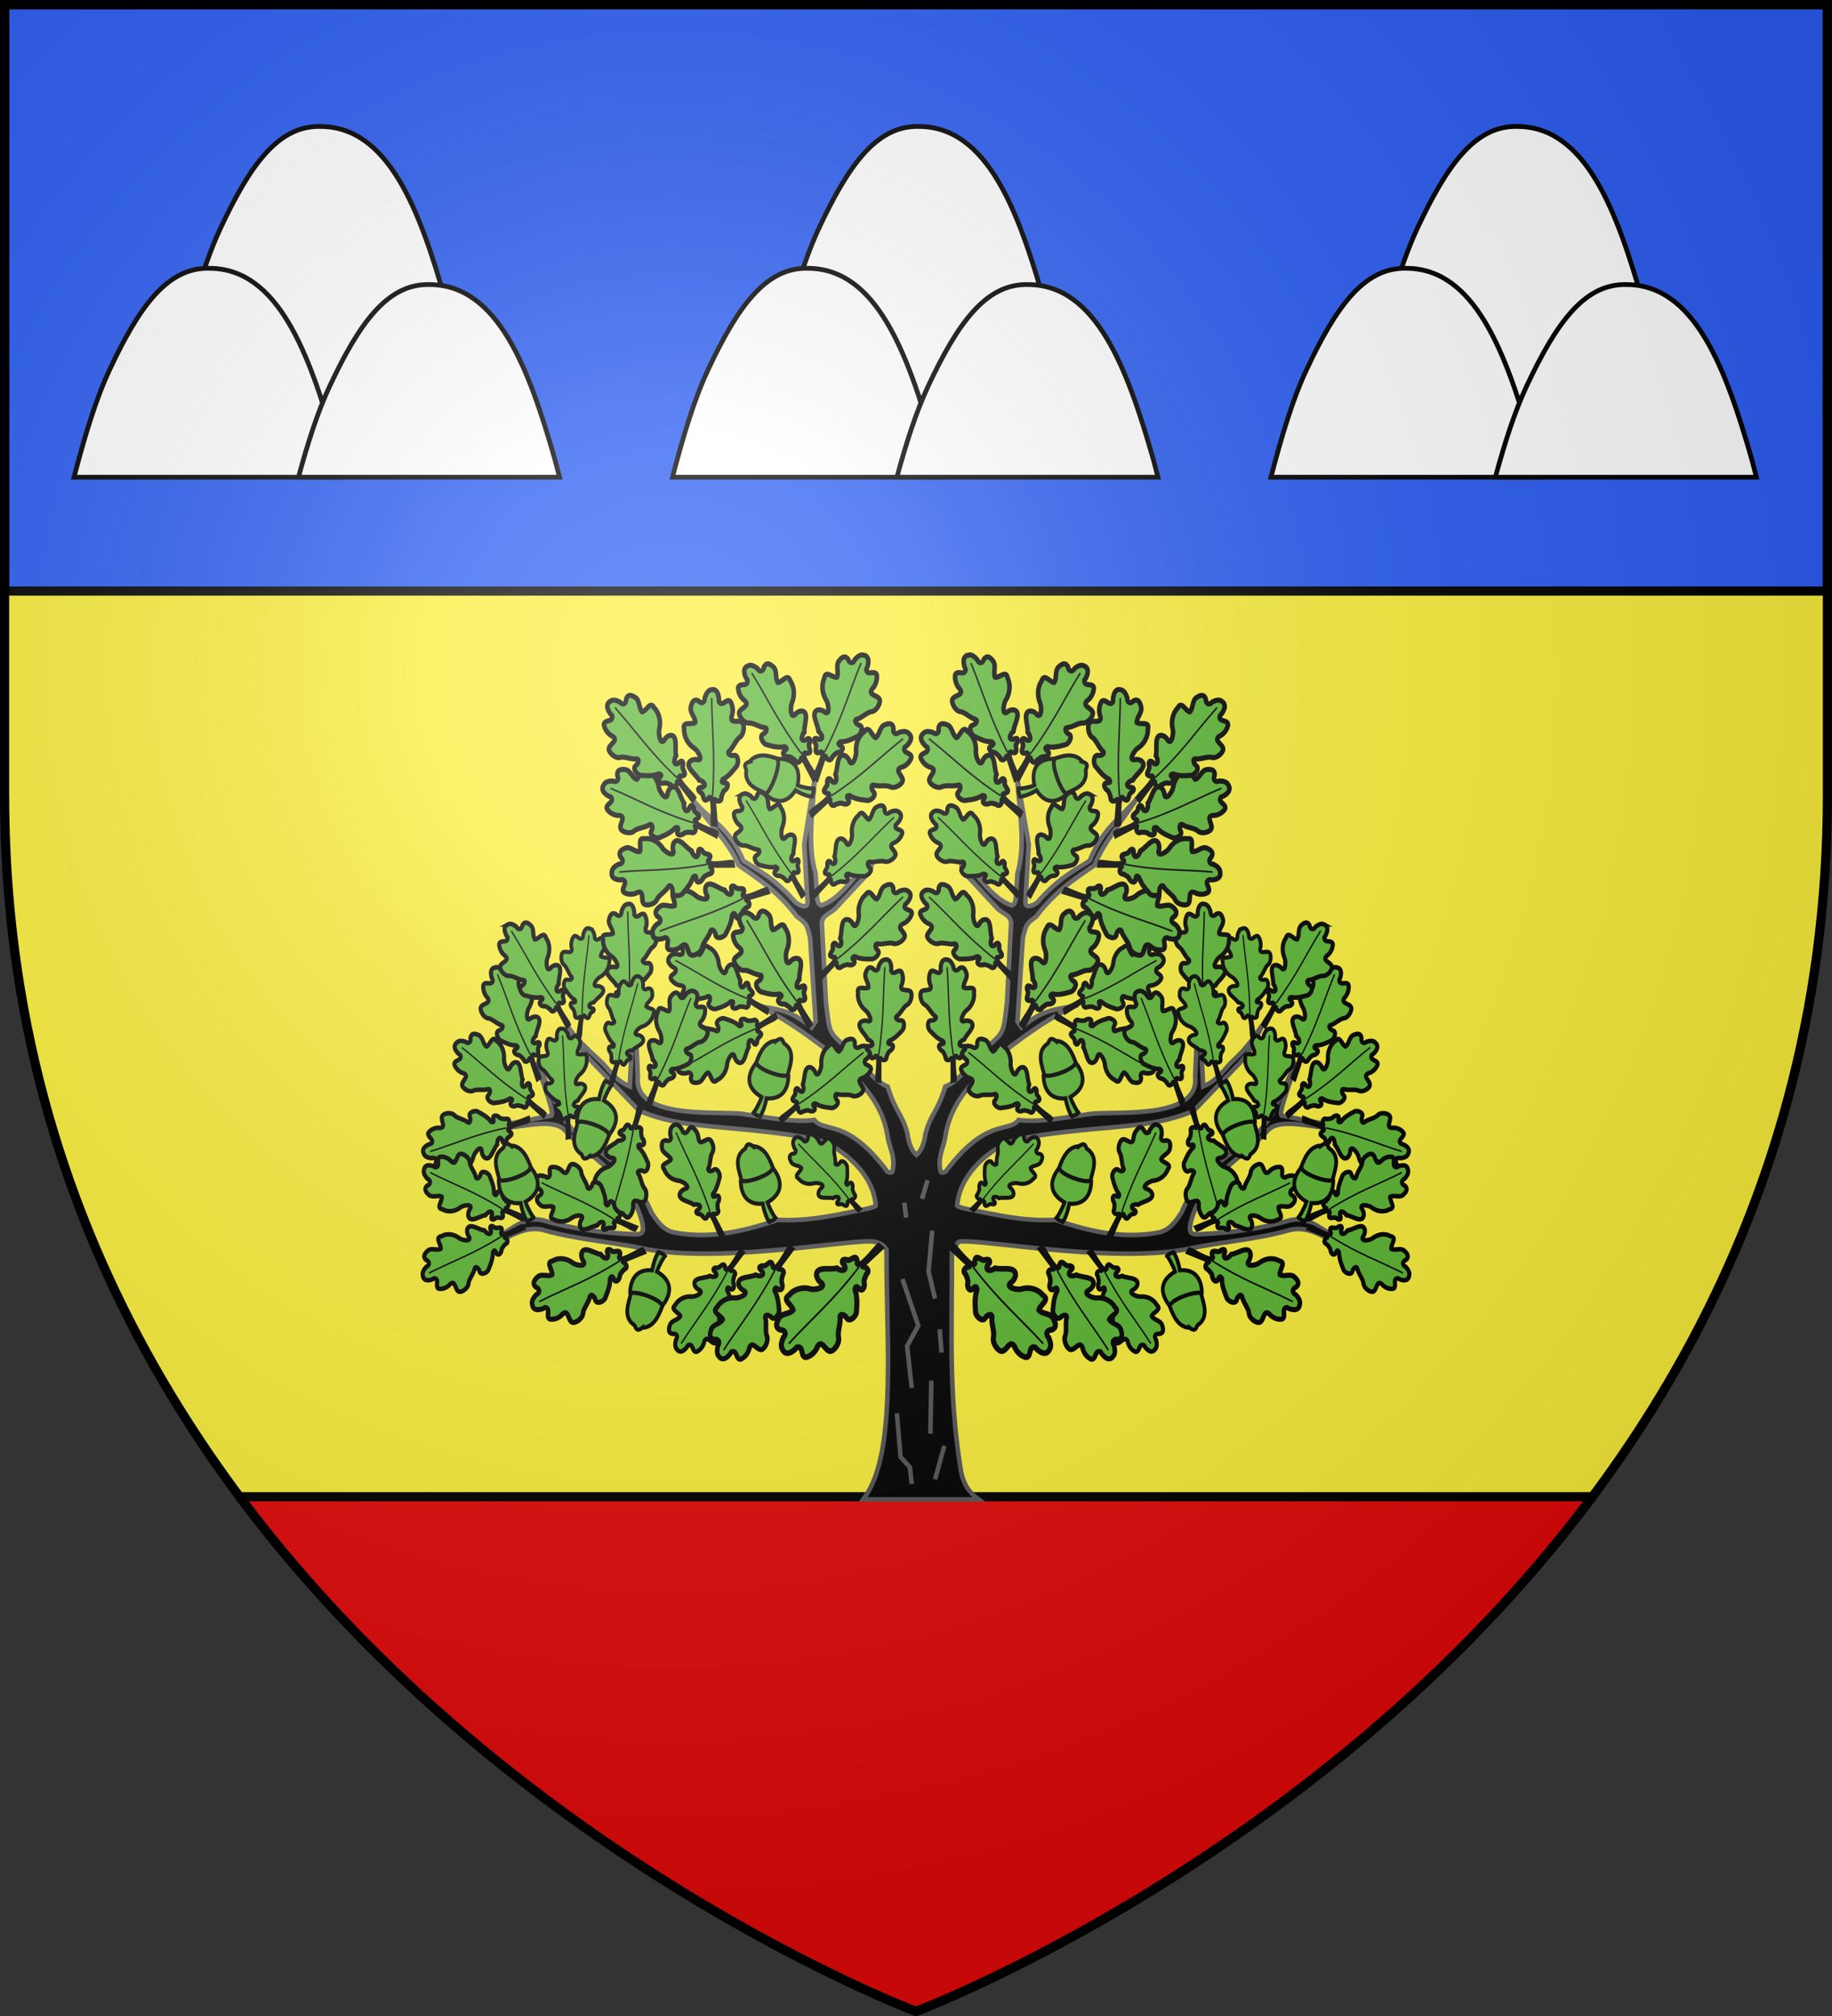 <svg xmlns="http://www.w3.org/2000/svg" xmlns:xlink="http://www.w3.org/1999/xlink" width="600" height="660" version="1.0"><rect width="100%" height="100%" fill="#333333" stroke="none"/><defs><radialGradient id="B" gradientUnits="userSpaceOnUse" cx="-80" cy="-80" r="405"><stop style="stop-color:#fff;stop-opacity:.31" offset="0"/><stop style="stop-color:#fff;stop-opacity:.25" offset=".19"/><stop style="stop-color:#6b6b6b;stop-opacity:.125" offset=".6"/><stop style="stop-color:#000;stop-opacity:.125" offset="1"/></radialGradient><path id="a" d="M-298.5-298.5h597V-40C298.5 246.31 0 358.5 0 358.5S-298.5 246.31-298.5-40v-258.5z"/></defs><g transform="translate(300 300)"><use xlink:href="#a" style="fill:#fcef3c" width="600" height="660"/><path style="fill:#e20909;stroke:#000;stroke-opacity:1;stroke-width:3" d="M78.469 490C166.913 608.475 300 658.5 300 658.5S433.087 608.475 521.531 490H78.47z" transform="translate(-300 -300)"/></g><g transform="translate(300 300)"><path style="fill:#2b5df2;fill-opacity:1;fill-rule:nonzero;stroke:#000;stroke-opacity:1;stroke-width:3" d="M-298.5-298.5h597v192h-597z"/><path style="fill:#000;fill-opacity:1;fill-rule:evenodd;stroke:#555;stroke-width:1.5;stroke-linecap:butt;stroke-linejoin:miter;stroke-miterlimit:4;stroke-dasharray:none;stroke-opacity:1;display:inline" d="m-33.112-45.47-3.513 21.845 1.094 18.75c.174 2.365-1.979 1.596-3.75.438-7.298-8.292-12.01-10.371-17.282-13.782-4.702-11.468-11.488-13.456-16.51-19.958 4.762 7.172 12.132 14.255 14.948 21.427C-51.633-12.275-45.195-8.106-39 .094c3.425 2.468 3.251 2.83 4.313 6.875l1.812 27.468-1.375 1.907c-8.052-6.774-12.211-5.604-18.531-7.375 8.439 3.435 16.537 9.393 24.625 15.562 4.362 5.246 16.36 12.83 18.75 26.844.594 4.423 2.383 6.462 1.937 10.75-.244 2.346-.645 1.838-1.906 1.469-13.374-17.979-20.757-12.555-23.906-16.938-6.624.935-16.1-.95-24.375-2.094-10.187-.63-34.974 1.442-33.438-12.124l-1.156-25.97-1.5 29.22c-5.192-2.252-6.87-5.855-10.156-8.813-4.466-4.113-7.382-6.87-10.26-10.984 2.438 4.723 4.727 8.395 9.072 12.765l14.375 14.938c10.585 4.617 21.16 4.86 37 6.437C-45.656 70.834-39.599 71.62-33 73c6.254 1.309 18.002 9.364 19.656 20.25.317 2.083.478 1.433-1.906 2.313-9.636 1.9-19.479 4.426-30.031 3.78-13.702 4.753-24.08 6.006-33.844 4.157-2.944-.558-5.062-2.607-7.5-6.531-4.005-9.466-10.787-16.075-19.5-21.688-5.698-3.67-9.498-8.623-11.313-12.937l-6.75-14.625c1.503 5.845 6.555 18.094 4.5 17.562l-19.5 3.75c4.477 1.918 20.055-4.301 24.375 1.219 8.831 9.532 21.304 15.034 25.188 30.063.343 2.188.657 3.891-2.25 3.78-10.81-.41-21.167-1.893-29.875-4.468-8.711-2.576-14.203 7.827-21.969 7.688 7.762 1.52 13.287-7.036 22.156-4.5 10.38 2.966 21.948 3.743 31.938 5.874 24.698 5.271 68.979-3.19 75.656-2.218 1.796.261 3.493 1.087 4.313 2.687-.146 24.708 2.606 55.924-3.438 73.563-1.11 3.24-2.533 5.922-4.187 8.156h37.75c-3.038-2.202-5.073-4.985-5.875-10.031-4.09-25.74-2.717-46.332-2.844-71.281.754-.45 1.62-2.962 2.531-3.094 6.678-.973 50.959 7.49 75.656 2.219 9.99-2.132 21.559-2.91 31.938-5.876 8.87-2.535 14.395 6.02 22.156 4.5-7.765.14-13.257-10.263-21.969-7.687-8.708 2.575-19.064 4.057-29.874 4.469-2.908.11-2.594-1.593-2.25-3.781 3.883-15.029 16.325-20.531 25.156-30.063 4.32-5.52 19.96.699 24.437-1.219L120 65.281c-2.055.532 2.997-11.717 4.5-17.562l-6.75 14.625c-1.814 4.314-5.584 9.267-11.281 12.937-8.714 5.614-15.527 12.222-19.531 21.688-2.439 3.924-4.557 5.973-7.5 6.531-9.764 1.85-20.11.596-33.813-4.156-10.553.645-20.426-1.88-30.063-3.781-2.383-.88-2.222-.23-1.906-2.313C15.311 82.364 27.058 74.309 33.313 73c6.6-1.381 12.655-2.166 20.718-2.969 15.841-1.578 26.416-1.82 37-6.437l14.375-14.938c4.345-4.37 5.77-8.595 8.208-13.318-2.878 4.114-4.93 7.424-9.395 11.537-3.287 2.958-4.965 6.56-10.156 8.813l-1.5-29.22-1.126 25.97C92.975 66.004 68.156 63.93 57.97 64.561c-8.275 1.143-17.752 3.029-24.375 2.094-3.15 4.383-10.533-1.04-23.907 16.938-1.26.37-1.63.877-1.874-1.469-.446-4.288 1.312-6.328 1.906-10.75 2.389-14.014 14.388-21.598 18.75-26.844 8.087-6.17 16.185-12.127 24.625-15.562-6.32 1.77-10.48.601-18.532 7.375l-1.343-1.907L35 6.97c1.061-4.046.888-4.407 4.313-6.875 6.195-8.2 12.664-12.37 19.156-16.844 2.816-7.172 9.335-14.977 14.096-22.15-5.021 6.503-10.988 9.213-15.69 20.681-5.27 3.411-9.983 5.49-17.281 13.782-1.772 1.158-3.925 1.927-3.75-.438l1.093-18.75-3.826-21.844c.651 10.662 2.956 21.836.108 31.438l-.469 7.437c-.112 1.993-.645 2.898-1.438 3-5.566-1.896-9.971-8.132-13.906-12.969-1.837-5.473-5.012-9.457-8.25-13.375 2.264 4.935 5.394 9.673 6.031 14.97l11.75 12.655C29.42-.36 30.733-.333 31.157 2l-1.345 26.125c-1.17 10.2-1.086 9.68-5.625 13.906C19.33 46.216 14.453 53.96 9.595 55.72c-2.69 8.779-4.729 8.681-6.5 15.5-.442 3.294-1.423 5.599-2.938 6.906-1.514-1.307-2.496-3.612-2.937-6.906-1.772-6.819-3.81-6.721-6.5-15.5-4.858-1.759-9.736-9.503-14.594-13.688-4.539-4.227-4.455-3.706-5.625-13.906L-30.844 2c.423-2.334 1.737-2.36 4.219-4.313l11.781-12.656c.638-5.296 3.737-10.034 6-14.969-3.238 3.918-6.413 7.902-8.25 13.375C-21.028-11.726-25.434-5.49-31-3.592c-.793-.103-1.325-1.008-1.438-3l-.437-7.438c-2.848-9.602-.888-20.776-.237-31.438z"/><g id="z" transform="matrix(1.012 0 0 1.125 -307.694 -211.726)"><use height="660" width="600" transform="matrix(-.918 -.221 -.273 .918 580.347 63.803)" xlink:href="#b"/><use height="660" width="600" transform="scale(1 -1) rotate(-10 -2426.57 -413.482)" xlink:href="#c"/><use height="660" width="600" transform="scale(1 -1) rotate(10 3223.601 -130.606)" xlink:href="#d"/><use height="660" width="600" transform="rotate(20 62.182 311.192) scale(.9)" id="m" xlink:href="#e" y="0" x="0"/><g id="g"><path style="fill:#5ab532;fill-opacity:1;fill-rule:evenodd;stroke:#000;stroke-width:1.5;stroke-linecap:butt;stroke-linejoin:miter;stroke-miterlimit:4;stroke-dasharray:none;stroke-opacity:1" d="M-299.38 350.576c2.063.594 2.622-1.94 2.534-3.437 1.085-1.798 2.538 1.157 3.753-.006.848-1.265.971-3.009.386-4.414-.504-2.377 2.514-.75 3.529-1.776.69-.599.62-3.195-.718-4.23-1.242-.625-1.953-2.505-3.3-3.927-1.415-.864.161-1.743 1.265-1.474 1.52.234 1.691-2.624.608-3.439-1.207-1.424-2.517-2.83-4.244-3.611-1.238-1.843 2.134-.083 1.483-2.224-.92-1.63-.97-.125-1.967-2.95.13-1.966-2.189-1.219-2.59-.199l.662-7.805-.817.102c-.25.87.567 8.171-1.155 7.76-2.177-2.203-1.743.665-2.631 1.33-1.303.603-1.44 1.723.285 1.662 1.858.632.063 1.938-1.024 2.107-.83 1.293-2.21 2.18-3.077 3.463-1.26 1.904 1.017 2.967 2.64 2.49 1.976-.131-.213 2.93-1.15 3.4-1.99 1.15-3.437 3.341-3.308 5.685-.713 2.389 2.52 1.099 3.603 1.887.117 1.478-1.773 2.85-1.444 4.47.26.936.707 2.722 2.488 1.9 1.024-1.036 2.138-.577 2.096.886.36.973.94 2.19 2.092 2.35z" transform="rotate(45 51.883 1062.385) scale(1.1)"/><path style="fill:#5ab532;fill-rule:evenodd;stroke:#000;stroke-width:.5;stroke-linecap:butt;stroke-linejoin:miter;stroke-miterlimit:4;stroke-dasharray:none;stroke-opacity:1" d="M-298.955 319.308c.961 11.605-.2 19.429-.26 28.84" transform="rotate(45 51.883 1062.385) scale(1.1)"/></g><use height="660" width="600" transform="matrix(.9 0 0 .9 10.418 29.552)" xlink:href="#f"/><use height="660" width="600" transform="rotate(-10 428.579 268.116) scale(.9)" id="f" xlink:href="#g" y="0" x="0"/><use height="660" width="600" transform="rotate(20 155.356 136.292) scale(.9)" id="h" xlink:href="#g" y="0" x="0"/><use height="660" width="600" transform="matrix(.9 0 0 .9 -17.431 21.698)" id="k" xlink:href="#h" y="0" x="0"/><path d="M-299.38 350.576c2.063.594 2.622-1.94 2.534-3.437 1.085-1.798 2.538 1.157 3.753-.006.848-1.265.971-3.009.386-4.414-.504-2.377 2.514-.75 3.529-1.776.69-.599.62-3.195-.718-4.23-1.242-.625-1.953-2.505-3.3-3.927-1.415-.864.161-1.743 1.265-1.474 1.52.234 1.691-2.624.608-3.439-1.207-1.424-2.517-2.83-4.244-3.611-1.238-1.843 2.134-.083 1.483-2.224-.92-1.63-.97-.125-1.967-2.95.13-1.966-2.189-1.219-2.59-.199l.318-5.402-.816.102c-.25.87.91 5.768-.812 5.358-2.177-2.204-1.743.664-2.631 1.33-1.303.602-1.44 1.722.285 1.66 1.858.633.063 1.939-1.024 2.108-.83 1.293-2.21 2.18-3.077 3.463-1.26 1.904 1.017 2.967 2.64 2.49 1.976-.131-.213 2.93-1.15 3.4-1.99 1.15-3.437 3.341-3.308 5.685-.713 2.389 2.52 1.099 3.603 1.887.117 1.478-1.773 2.85-1.444 4.47.26.936.707 2.722 2.488 1.9 1.024-1.036 2.138-.577 2.096.886.36.973.94 2.19 2.092 2.35z" style="fill:#5ab532;fill-opacity:1;fill-rule:evenodd;stroke:#000;stroke-width:1.5;stroke-linecap:butt;stroke-linejoin:miter;stroke-miterlimit:4;stroke-dasharray:none;stroke-opacity:1" transform="scale(.792 -.792) rotate(45 826.328 780.044)"/><path d="M-298.955 319.308c.961 11.605-.2 19.429-.26 28.84" style="fill:#5ab532;fill-rule:evenodd;stroke:#000;stroke-width:.5;stroke-linecap:butt;stroke-linejoin:miter;stroke-miterlimit:4;stroke-dasharray:none;stroke-opacity:1" transform="scale(.792 -.792) rotate(45 826.328 780.044)"/><use height="660" width="600" transform="matrix(.9 0 0 -.9 19.058 536.032)" id="i" xlink:href="#h" y="0" x="0"/><use height="660" width="600" transform="rotate(40 224.787 318.084)" id="d" xlink:href="#i" y="0" x="0"/><use height="660" width="600" transform="rotate(-40 138.392 259.689)" id="l" xlink:href="#j" y="0" x="0"/><use height="660" width="600" transform="matrix(1 0 0 -1 .363 554.746)" id="j" xlink:href="#k" y="0" x="0"/><use height="660" width="600" transform="scale(1 -1) rotate(-20 -1217.572 -13.856)" id="c" xlink:href="#l" y="0" x="0"/><use height="660" width="600" transform="rotate(30 202.499 237.289)" id="e" xlink:href="#c" y="0" x="0"/><use height="660" width="600" transform="rotate(-10 98.462 173.076)" xlink:href="#e"/><use height="660" width="600" transform="rotate(10 360.6 257.24)" id="y" xlink:href="#m" y="0" x="0"/><use height="660" width="600" transform="rotate(-10 46.931 -181.42)" xlink:href="#c"/><use height="660" width="600" transform="matrix(-1 0 0 1 399.805 6.888)" id="n" xlink:href="#e" y="0" x="0"/><use height="660" width="600" transform="rotate(-25 164.219 245.481)" xlink:href="#n"/><use height="660" width="600" transform="rotate(35 424.738 220.631)" id="o" xlink:href="#f" y="0" x="0"/><use height="660" width="600" transform="rotate(15 280.054 134.275)" id="p" xlink:href="#o" y="0" x="0"/><use height="660" width="600" transform="rotate(25 261.517 156.71)" id="q" xlink:href="#p" y="0" x="0"/><use height="660" width="600" transform="rotate(25 258.87 142.495)" id="r" xlink:href="#q" y="0" x="0"/><use height="660" width="600" transform="scale(-1 1) rotate(45 -12.294 -410.577)" xlink:href="#r"/><use height="660" width="600" transform="rotate(10 -125.755 401.906)" id="b" xlink:href="#r" y="0" x="0"/><use height="660" width="600" transform="matrix(-1 0 0 1 444.133 1.45)" id="s" xlink:href="#c" y="0" x="0"/><use height="660" width="600" transform="rotate(-50 263.9 207.995)" xlink:href="#s"/><use height="660" width="600" transform="scale(-1 1) rotate(-20 -188.905 1711.48)" id="t" xlink:href="#s" y="0" x="0"/><use height="660" width="600" transform="matrix(-.966 -.233 -.288 .966 581.984 68.197)" xlink:href="#t"/><use height="660" width="600" transform="rotate(10 286.327 375.248)" id="u" xlink:href="#r" y="0" x="0"/><use height="660" width="600" transform="scale(-1 1) rotate(10 -.904 -2953.994)" xlink:href="#u"/><use height="660" width="600" transform="scale(-1 1) rotate(-20 29.765 1688.681)" xlink:href="#u"/><g id="v"><path style="fill:#5ab532;fill-opacity:1;fill-rule:evenodd;stroke:#000;stroke-width:1.2;stroke-linecap:butt;stroke-linejoin:miter;stroke-miterlimit:4;stroke-dasharray:none;stroke-opacity:1;display:inline" d="M-449.454 255.259s-1.029-.73-1.575-.522c-.635.242-.715 1.152-.982 1.297-4.101 2.48-1.564 7-1.141 9.25.105.56 5.678.151 10.402-3.216-1.056-2.497-2.59-6.69-6.704-6.81z" transform="translate(700.709 -.177)"/><path style="fill:#5ab532;fill-opacity:1;fill-rule:evenodd;stroke:#000;stroke-width:1.2;stroke-linecap:butt;stroke-linejoin:miter;stroke-miterlimit:4;stroke-dasharray:none;stroke-opacity:1;display:inline" d="M-444.186 277.3c-.905-1.147-1.727-3.402-2.07-5.297-7.662.56-7.095-6.659-7.125-7.016.38 1.704 11.19-1.613 10.145-3.585 0 0 6.514 6.018-1.465 10.197.603 1.776 2.181 4.162 2.58 4.578-.69.72-1.13.683-2.065 1.123z" transform="translate(700.709 -.177)"/></g><use height="660" width="600" transform="matrix(1 0 0 -1 -35.8 563.016)" id="w" xlink:href="#v" y="0" x="0"/><use height="660" width="600" transform="matrix(1 0 0 -1 -42.536 562.839)" xlink:href="#w"/><use height="660" width="600" transform="matrix(-1 0 0 1 510.094 -30.661)" id="x" xlink:href="#v" y="0" x="0"/><use height="660" width="600" transform="rotate(180 228.55 241.276)" xlink:href="#x"/><use height="660" width="600" transform="rotate(-50 130.76 200.321)" xlink:href="#v"/><use height="660" width="600" transform="rotate(10 126.082 290.879)" xlink:href="#y"/></g><use xlink:href="#z" transform="matrix(-1 0 0 1 -.001 0)" width="600" height="660"/><path transform="translate(-300 -300)" d="m295.56 418.733 5.185 15.25-3.66 6.711 1.525 13.726M305.32 402.872l-1.22 13.42 2.135 8.846M306.235 484.311l3.05-10.98M293.73 462.655l1.22 14.336 3.05 3.355.61 5.49M304.71 469.366l.305-17.386M296.78 398.602l-.61-4.88M303.795 386.401l-1.83 6.1M308.37 442.83l-.61-7.626" style="opacity:1;fill:none;fill-opacity:1;fill-rule:nonzero;stroke:#555;stroke-width:1.5;stroke-linecap:butt;stroke-linejoin:round;stroke-miterlimit:4;stroke-dasharray:none;stroke-opacity:1"/><g id="A"><path d="m432.618 585.673-15.804-60.756c-16.234-56.5-35.705-110.502-79.351-110.502-.61 0-1.218-.014-1.818 0-.098.003-.213-.003-.31 0-24.86.779-42.166 24.197-60.923 64.275-12.52 26.752-21.421 62.763-31.629 104.272" style="fill:#fff;fill-opacity:1;fill-rule:evenodd;stroke:#000;stroke-width:3;stroke-linecap:square;stroke-linejoin:miter;stroke-miterlimit:4;stroke-dasharray:none;stroke-dashoffset:0;stroke-opacity:1;display:inline" transform="translate(-173.931 -473.262) scale(.518)"/><path transform="translate(-329.451 -628.782) scale(.518)" d="M565.375 804.281c-24.86.779-42.149 24.172-60.906 64.25-8.672 18.53-15.602 41.618-22.438 67.782H652.47l-5.594-21.532c-16.233-56.5-35.698-110.5-79.344-110.5-.61 0-1.243-.014-1.843 0-.098.003-.216-.003-.313 0z" style="fill:#fff;fill-opacity:1;fill-rule:evenodd;stroke:#000;stroke-width:3;stroke-linecap:square;stroke-linejoin:miter;stroke-miterlimit:4;stroke-dasharray:none;stroke-dashoffset:0;stroke-opacity:1;display:inline"/><path transform="translate(-329.451 -628.782) scale(.518)" d="M704.594 814.563c-24.861.778-42.18 24.202-60.938 64.28-7.525 16.08-13.745 35.52-19.718 57.47H789l-2.938-11.25c-16.233-56.501-35.697-110.5-79.343-110.5-.61 0-1.244-.015-1.844 0-.098.002-.184-.004-.281 0z" style="fill:#fff;fill-opacity:1;fill-rule:evenodd;stroke:#000;stroke-width:3;stroke-linecap:square;stroke-linejoin:miter;stroke-miterlimit:4;stroke-dasharray:none;stroke-dashoffset:0;stroke-opacity:1;display:inline"/></g><use xlink:href="#A" transform="translate(-196)" width="600" height="660"/><use xlink:href="#A" transform="translate(196)" width="600" height="660"/></g><use xlink:href="#a" style="fill:url(#B)" width="600" height="660" transform="translate(300 300)"/><use xlink:href="#a" style="fill:none;stroke:#000;stroke-width:3" width="600" height="660" transform="translate(300 300)"/></svg>